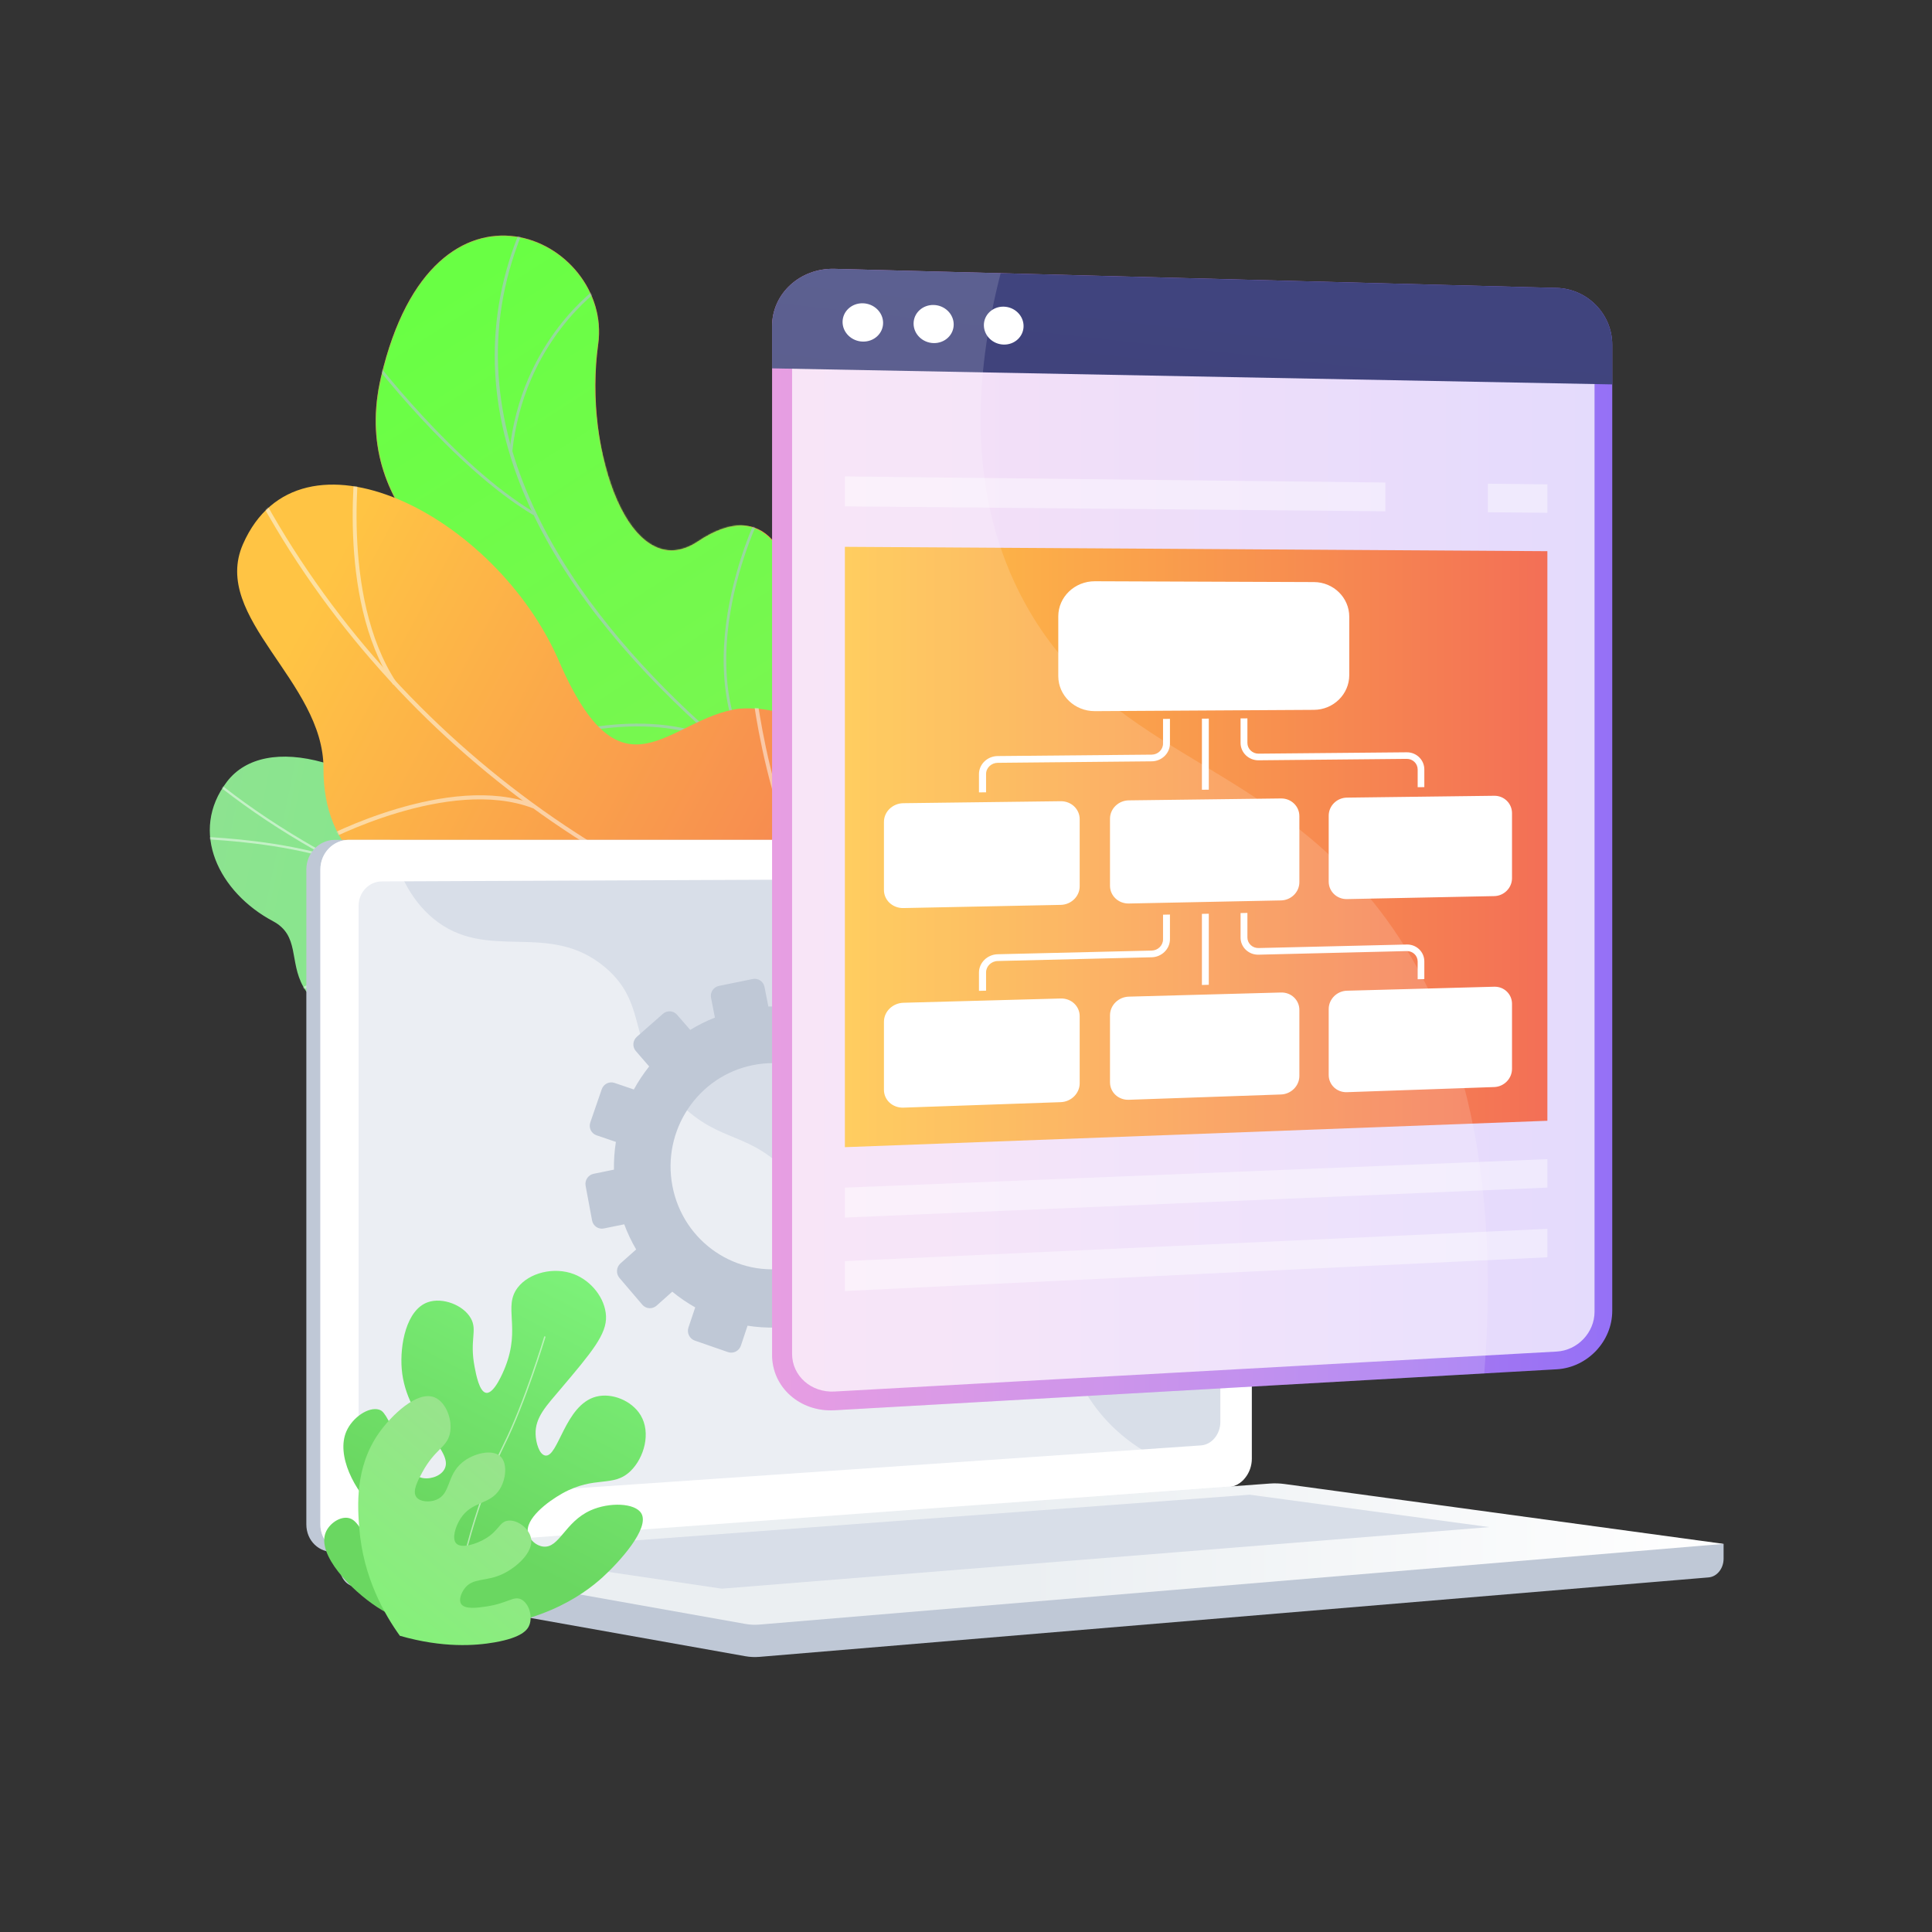 <svg width="1446" height="1446" viewBox="0 0 1446 1446" fill="none" xmlns="http://www.w3.org/2000/svg">
<rect x="0" y="0" width="1446" height="1446" fill="#333333" stroke="none"/>
<g clip-path="url(#clip0_2_249)">
<path d="M684.462 709.356L745.613 630.467C745.613 630.467 716.656 584.248 673.111 581.442C584.265 575.718 595.479 498.304 595.325 465.177C595.093 415.219 573.101 371.296 522.422 405.202C471.742 439.108 436.5 338.24 447.754 257.504C458.767 178.498 324.68 113.333 285.143 282.143C261.533 382.956 349.455 432.452 387.913 468.004C426.371 503.555 382.242 567.531 448.888 585.59C505.817 601.015 563.599 591.271 573.03 640.201C582.462 689.13 613.546 717.53 684.462 709.356Z" fill="url(#paint0_linear_2_249)"/>
<mask id="mask0_2_249" style="mask-type:luminance" maskUnits="userSpaceOnUse" x="281" y="176" width="465" height="535">
<path d="M684.462 709.356L745.613 630.467C745.613 630.467 716.656 584.248 673.111 581.442C584.265 575.718 595.479 498.304 595.325 465.177C595.093 415.219 573.101 371.296 522.422 405.202C471.742 439.108 436.5 338.24 447.754 257.504C458.767 178.498 324.68 113.333 285.143 282.143C261.533 382.956 349.455 432.452 387.913 468.004C426.371 503.555 382.242 567.531 448.888 585.59C505.817 601.015 563.599 591.271 573.03 640.201C582.462 689.13 613.546 717.53 684.462 709.356Z" fill="white"/>
</mask>
<g mask="url(#mask0_2_249)">
<path d="M684.462 709.356L745.613 630.467C745.613 630.467 716.656 584.248 673.111 581.442C584.265 575.718 595.479 498.304 595.325 465.177C595.093 415.219 574.272 377.144 524.891 398.727C469.019 423.147 436.5 338.24 447.754 257.504C458.766 178.498 324.679 113.333 285.143 282.143C261.532 382.956 349.455 432.452 387.913 468.004C426.37 503.555 382.241 567.531 448.888 585.59C505.816 601.015 563.599 591.271 573.03 640.201C582.461 689.13 613.546 717.53 684.462 709.356Z" fill="url(#paint1_linear_2_249)"/>
</g>
<mask id="mask1_2_249" style="mask-type:luminance" maskUnits="userSpaceOnUse" x="281" y="176" width="465" height="535">
<path d="M684.462 709.356L745.613 630.467C745.613 630.467 716.656 584.248 673.111 581.442C584.265 575.718 595.479 498.304 595.325 465.177C595.093 415.219 573.101 371.296 522.422 405.202C471.742 439.108 436.5 338.24 447.754 257.504C458.767 178.498 324.68 113.333 285.143 282.143C261.533 382.956 349.455 432.452 387.913 468.004C426.371 503.555 382.242 567.531 448.888 585.59C505.817 601.015 563.599 591.271 573.03 640.201C582.462 689.13 613.546 717.53 684.462 709.356Z" fill="white"/>
</mask>
<g mask="url(#mask1_2_249)">
<g opacity="0.5">
<path d="M718.25 680.888L719.22 679.017C718.061 678.416 602.263 617.877 505.564 523.249C416.478 436.071 325.845 301.278 399.978 154.2L398.097 153.251C365.096 218.723 361.437 287.242 387.22 356.906C407.816 412.554 447.147 469.037 504.12 524.785C601.046 619.623 717.089 680.286 718.25 680.888Z" fill="#BEB8F2"/>
<path d="M399.251 385.55L400.326 383.737C340.012 347.947 278.121 266.424 277.502 265.605L275.82 266.874C276.441 267.697 338.583 349.55 399.251 385.55Z" fill="#BEB8F2"/>
<path d="M383.344 338.663C391.872 255.524 449.234 216.136 449.812 215.748L448.639 213.999C448.051 214.391 389.881 254.29 381.247 338.448L383.344 338.663Z" fill="#BEB8F2"/>
<path d="M572.153 581.669C508.067 502.183 571.591 380.463 572.309 379.329L570.608 378.088C569.798 379.134 505.858 502.799 570.513 582.991L572.153 581.669Z" fill="#BEB8F2"/>
<path d="M538.483 556.393L539.408 554.498C480.864 525.904 403.784 553.701 403.011 553.986L403.739 555.963C404.503 555.682 480.757 528.196 538.483 556.393Z" fill="#BEB8F2"/>
<path d="M701.207 669.089C672.508 642.998 682.131 580.607 682.231 579.98L680.151 579.646C679.732 582.252 670.243 643.788 699.791 670.648L701.207 669.089Z" fill="#BEB8F2"/>
<path d="M673.593 655.122L674.585 653.263C647.529 638.821 592.918 654.305 574.972 659.393C572.435 660.112 570.246 660.733 569.834 660.767L569.976 662.869C570.558 662.83 572.015 662.421 575.546 661.421C593.29 656.39 647.287 641.08 673.593 655.122Z" fill="#BEB8F2"/>
</g>
</g>
<path d="M651.296 677.434C671.987 660.1 697.608 665.462 715.54 672.245C716.105 674.777 717.075 676.089 718.207 678.508C728.423 700.345 728.128 711.838 734.799 734.951C736.235 739.926 736.009 755.81 735.499 762.294L734.357 774.368C734.357 774.368 682.207 808.128 659.839 780.748C637.472 753.368 583.875 779.149 553.798 789.308C535.328 795.546 524.883 792.482 517.728 793.685C441.993 806.416 425.023 834.018 397.853 823.03C367.858 810.899 379.953 773.789 348.021 758.869C311.964 742.022 272.332 778.029 241.773 754.461C236.534 750.42 231.26 746.127 226.948 738.425C216.306 719.417 224.384 700.14 204.289 689.443C163.897 667.942 141.222 622.501 169.865 585.039C198.134 548.067 274.222 565.814 348.011 638.323C406.367 683.906 420.334 681.406 452.907 668.672C475.722 659.753 531.672 620.457 563.593 648.925C595.515 677.394 627.643 697.249 651.296 677.434Z" fill="url(#paint2_linear_2_249)"/>
<mask id="mask2_2_249" style="mask-type:luminance" maskUnits="userSpaceOnUse" x="157" y="566" width="581" height="229">
<path d="M737.798 682.573L736 771.978C736 771.978 682.207 808.129 659.839 780.749C637.472 753.368 583.875 779.15 553.797 789.308C472.19 816.871 458.672 717.859 351.125 744.21C322.522 751.219 270.206 774.926 241.773 754.462C209.379 731.148 230.132 703.201 204.289 689.445C163.897 667.944 141.223 622.502 169.865 585.041C198.134 548.068 274.222 565.816 348.011 638.324C406.367 683.908 420.335 681.407 452.907 668.673C475.722 659.754 531.672 620.458 563.594 648.926C595.515 677.394 627.643 697.249 651.296 677.434C687.288 647.283 737.798 682.573 737.798 682.573Z" fill="white"/>
</mask>
<g mask="url(#mask2_2_249)">
<g opacity="0.5">
<path d="M733.02 722.499L733.194 724.263C723.463 725.316 713.636 726.247 703.987 727.032C632.543 732.837 563.139 731.229 497.7 722.25C442.253 714.642 388.87 701.648 339.036 683.631C298.96 669.141 260.95 651.338 226.063 630.715C201.538 616.217 178.798 600.487 158.475 583.96C154.932 581.08 151.458 577.923 148.097 574.869C143.621 570.8 138.991 566.593 134.165 563.012L135.09 561.553C139.982 565.183 144.642 569.419 149.15 573.515C152.493 576.554 155.951 579.696 159.457 582.546C179.717 599.021 202.389 614.704 226.845 629.161C261.646 649.733 299.565 667.493 339.549 681.95C389.281 699.93 442.557 712.898 497.898 720.491C563.225 729.455 632.519 731.06 703.853 725.263C713.488 724.48 723.301 723.55 733.02 722.499Z" fill="#FCFDFE"/>
<path d="M400.993 701.168L400.654 702.901C331.681 686.671 222.89 742.6 221.8 743.167L221.079 741.568C222.175 740.999 331.468 684.808 400.993 701.168Z" fill="#FCFDFE"/>
<path d="M597.514 728.337L597.364 730.102C549.33 724.984 495.385 643.279 494.846 642.454L496.186 641.437C496.721 642.255 550.231 723.3 597.514 728.337Z" fill="#FCFDFE"/>
<path d="M624.985 728.699L625.125 730.467C593.754 733.162 552.415 754.942 508.727 791.795C506.53 793.648 506.53 793.648 506.22 793.679L506.059 791.913L506.139 792.796L505.76 792.011C505.92 791.906 506.749 791.206 507.71 790.395C551.649 753.331 593.297 731.421 624.985 728.699Z" fill="#FCFDFE"/>
<path d="M715.234 724.148L714.901 725.881C680.941 718.044 657.455 668.47 657.222 667.971L658.687 667.181C658.917 667.674 682.051 716.491 715.234 724.148Z" fill="#FCFDFE"/>
<path d="M733.711 725.083C708.572 738.133 686.129 759.426 665.101 790.181L663.776 789.121C684.967 758.131 707.607 736.661 732.991 723.484L733.711 725.083Z" fill="#FCFDFE"/>
<path d="M247.574 640.944L247.145 642.652C209.249 631.324 167.061 628.89 153.198 628.09C149.843 627.896 148.662 627.824 148.254 627.722L148.616 625.995C148.928 626.069 150.847 626.179 153.276 626.319C167.183 627.122 209.504 629.565 247.574 640.944Z" fill="#FCFDFE"/>
<path d="M306.727 669.185L305.85 670.678C274.717 649.248 258.71 571.556 258.044 568.259L259.649 567.893C259.811 568.692 276.175 648.155 306.727 669.185Z" fill="#FCFDFE"/>
</g>
</g>
<path d="M735.374 674.412C734.954 680.528 790.796 701.938 751.703 721.916C741.937 726.907 707.562 733.93 708.562 779.005C708.756 787.755 708.949 796.505 709.143 805.255C689.962 813.9 670.281 818.495 661.239 792.434C647.197 751.961 578.522 755.888 554.898 768.956C525.659 785.13 456.855 821.316 434.215 759.115C415.366 707.334 413.22 669.764 348.664 670.68C284.106 671.595 241.827 637.29 242.104 575.226C242.396 509.913 157.591 462.463 181.871 407.227C224.181 310.984 370.809 384.895 418.372 494.832C465.935 604.769 500.632 537.255 553.113 530.429C558.021 530.071 565.657 529.895 574.71 531.398C630.443 540.654 643.236 597.537 690.653 636.014C755.318 688.487 736.081 664.108 735.374 674.412Z" fill="url(#paint3_linear_2_249)"/>
<mask id="mask3_2_249" style="mask-type:luminance" maskUnits="userSpaceOnUse" x="177" y="362" width="548" height="449">
<path d="M717.221 657.564L724.308 799.321C705.771 808.782 671.339 821.545 661.239 792.434C647.196 751.961 578.522 755.888 554.898 768.956C525.658 785.13 456.855 821.316 434.214 759.115C415.365 707.334 413.22 669.765 348.663 670.68C284.106 671.596 241.826 637.29 242.103 575.226C242.395 509.913 157.59 462.464 181.871 407.229C224.18 310.985 370.807 384.896 418.371 494.833C465.935 604.771 500.631 537.257 553.112 530.43C624.762 521.11 615.313 625.12 645.116 650.274C668.481 669.993 698.804 663.845 717.221 657.564Z" fill="white"/>
</mask>
<g mask="url(#mask3_2_249)">
<g opacity="0.5">
<path d="M699.501 725.649L699.092 728.698C488.838 698.526 294.149 560.3 191.001 367.96L193.529 366.426C296.242 557.955 490.12 695.602 699.501 725.649Z" fill="#FCFDFE"/>
<path d="M586.268 698.786L586.436 701.857C503.109 707.535 442.249 787.498 441.644 788.305L439.374 786.402C439.985 785.583 501.629 704.554 586.268 698.786Z" fill="#FCFDFE"/>
<path d="M660.973 718.98L659.743 721.776C583.094 684.368 563.767 522.551 563.581 520.92L566.466 520.53C566.65 522.142 585.782 682.283 660.973 718.98Z" fill="#FCFDFE"/>
<path d="M399.862 602.019L398.861 604.916C335.85 580.865 243.547 629.803 242.622 630.3L241.321 627.559C242.257 627.055 335.687 577.523 399.862 602.019Z" fill="#FCFDFE"/>
<path d="M296.705 510.73L294.321 512.507C250.605 446.344 266.914 338.142 267.086 337.055L269.952 337.538C269.782 338.61 253.669 445.598 296.705 510.73Z" fill="#FCFDFE"/>
</g>
</g>
<path d="M1290.02 1155.5L254.345 1146.55V1173.03C254.345 1180.22 258.863 1186.34 264.98 1187.43L557.838 1239.59C561.314 1240.21 564.838 1240.37 568.345 1240.08L1278.77 1180.61C1285.11 1180.07 1290.02 1173.94 1290.02 1166.56V1155.5Z" fill="#BFC8D6"/>
<path d="M908.89 1113.05L250.635 1161.51C238.857 1162.37 229.279 1153.16 229.279 1140.93V650.743C229.279 638.508 238.856 628.589 250.635 628.589H908.89C918.594 628.589 926.44 637.555 926.44 648.616V1091.73C926.44 1102.79 918.594 1112.34 908.89 1113.05Z" fill="#BFC8D6"/>
<path d="M919.386 1113.05L261.132 1161.51C249.352 1162.37 239.775 1153.16 239.775 1140.93V650.743C239.775 638.508 249.352 628.589 261.132 628.589H919.386C929.091 628.589 936.936 637.555 936.936 648.616V1091.73C936.936 1102.79 929.091 1112.34 919.386 1113.05Z" fill="white"/>
<path d="M898.88 1081.81L285.784 1123.9C276.198 1124.56 268.409 1117 268.409 1107.01V677.853C268.409 667.864 276.199 659.734 285.784 659.692L898.879 657.049C906.884 657.015 913.36 664.362 913.36 673.46V1064.34C913.36 1073.44 906.885 1081.26 898.88 1081.81Z" fill="#D8DEE8"/>
<path d="M613.507 641.997C613.507 646.551 610.118 650.255 605.935 650.267C601.746 650.281 598.347 646.591 598.347 642.026C598.347 637.461 601.746 633.758 605.935 633.755C610.118 633.752 613.507 637.442 613.507 641.997Z" fill="white"/>
<path opacity="0.48" d="M261.129 1161.51L916.053 1113.3L919.386 1113.05C923.839 1112.72 927.888 1110.52 930.98 1107.18C883.851 1104.6 854.578 1087.88 835.695 1070.6C797.774 1035.89 804.352 1001.67 763.458 978.85C712.453 950.389 672.347 986.452 633.643 950.871C610.178 929.298 621.698 913.212 592.825 880.975C560.845 845.27 540.025 857.272 507.886 825.137C467.249 784.505 487.573 752.892 452.569 723.719C410.104 688.329 364.308 721.085 323.884 687.144C306.449 672.505 296.882 651.222 291.887 628.589H261.132C249.353 628.589 239.776 638.507 239.776 650.743V1140.93C239.775 1153.16 249.35 1162.37 261.129 1161.51Z" fill="white"/>
<path d="M950.4 1110.36L254.345 1161.37L557.838 1215.42C561.314 1216.04 564.838 1216.21 568.345 1215.91L1290.02 1155.5L961.473 1110.71C957.798 1110.21 954.092 1110.09 950.4 1110.36Z" fill="url(#paint4_linear_2_249)"/>
<path d="M355.911 1161.81L935.397 1118.71L1114.74 1142.96L540.249 1189.03L355.911 1161.81Z" fill="#D8DEE8"/>
<path d="M532.168 746.746L535.071 761.613C528.597 764.178 522.418 767.253 516.611 770.835L506.693 759.448C503.988 756.341 499.268 756.051 496.151 758.798L476.633 775.999C473.509 778.752 473.165 783.513 475.866 786.631L485.87 798.176C481.568 803.582 477.724 809.35 474.397 815.422L459.909 810.496C456.002 809.168 451.73 811.3 450.366 815.26L441.817 840.07C440.447 844.044 442.509 848.352 446.423 849.689L460.961 854.657C459.881 861.444 459.401 868.388 459.504 875.417L444.296 878.519C440.213 879.351 437.528 883.377 438.298 887.512L443.131 913.429C443.905 917.582 447.853 920.274 451.948 919.438L467.202 916.327C469.667 922.924 472.648 929.222 476.137 935.149L464.408 945.574C461.244 948.385 460.892 953.257 463.623 956.456L480.729 976.5C483.47 979.711 488.262 980.027 491.428 977.203L503.156 966.748C508.531 971.168 514.282 975.1 520.336 978.512L515.289 993.512C513.922 997.573 516.032 1001.98 520.004 1003.36L544.868 1011.98C548.848 1013.36 553.177 1011.17 554.535 1007.1L559.501 992.217C566.321 993.303 573.298 993.755 580.359 993.602L583.367 1009.01C584.19 1013.23 588.206 1015.97 592.337 1015.12L618.168 1009.86C622.298 1009.01 624.968 1004.91 624.133 1000.7L621.104 985.421C627.725 982.82 634.031 979.678 639.956 976.016L650.017 987.629C652.811 990.853 657.632 991.171 660.783 988.336L680.469 970.635C683.613 967.807 683.892 962.91 681.095 959.698L671.066 948.183C675.443 942.615 679.32 936.665 682.666 930.412L696.945 935.291C700.936 936.656 705.238 934.485 706.553 930.447L714.758 905.242C716.068 901.218 713.899 896.86 709.917 895.506L695.775 890.697C696.787 883.75 697.166 876.65 696.941 869.475L711.529 866.501C715.623 865.666 718.249 861.633 717.392 857.497L712.048 831.685C711.195 827.566 707.194 824.904 703.111 825.737L688.567 828.703C685.96 822.064 682.834 815.742 679.194 809.815L690.241 799.966C693.348 797.197 693.621 792.413 690.853 789.283L673.578 769.739C670.821 766.62 666.072 766.327 662.969 769.085L651.852 778.966C646.406 774.631 640.6 770.779 634.495 767.467L639.216 753.318C640.529 749.381 638.411 745.123 634.486 743.807L609.968 735.587C606.051 734.274 601.806 736.393 600.484 740.321L595.712 754.503C588.964 753.504 582.068 753.114 575.092 753.328L572.17 738.587C571.365 734.532 567.432 731.914 563.383 732.74L538.065 737.904C534.016 738.73 531.376 742.687 532.168 746.746ZM503.278 887.699C495.31 846.012 522.179 805.613 563.249 797.237C604.318 788.862 644.398 815.608 652.817 857.202C661.286 899.049 634.53 940.022 593.009 948.49C551.488 956.958 511.295 929.637 503.278 887.699Z" fill="#BFC8D6"/>
<path d="M334.116 1219.98C319.336 1218.81 300.428 1214.7 282.279 1202.84C262.643 1190 237.069 1163.62 243.744 1147C246.236 1140.79 253.412 1135.48 259.719 1135.98C269.037 1136.73 270.122 1149.67 286.302 1163.75C289.293 1166.35 304.754 1179.81 312.44 1175.27C316.261 1173.02 317.391 1166.77 316.767 1162.03C314.945 1148.15 297.997 1146.01 281.704 1130.99C265.185 1115.75 251.415 1089.17 259.286 1071.21C263.81 1060.88 275.774 1052.73 283.639 1055.02C287 1056 289.131 1058.75 299.336 1080.79C307.711 1098.89 309.574 1104.16 314.975 1105.88C320.533 1107.64 329.175 1105.43 332.46 1099.95C341.014 1085.69 304.042 1064.63 300.685 1024.72C299.18 1006.83 304.019 980.32 320.216 974.638C331.166 970.796 346.767 976.663 352.406 986.709C357.49 995.765 351.314 1002.58 355.192 1022.92C356.369 1029.1 358.791 1041.8 363.902 1042.47C369.903 1043.25 376.616 1027.05 378.168 1023.1C389.85 993.406 376.455 978.134 387.469 963.716C396.059 952.474 414.748 947.958 429.554 953.637C442.509 958.606 452.874 971.528 453.566 984.919C454.27 998.544 442.811 1012.11 419.892 1039.23C409.023 1052.1 400.376 1060.79 400.867 1073.58C401.107 1079.81 403.579 1088.58 408.043 1089.38C417.897 1091.15 422.747 1051.47 446.1 1045.34C458.054 1042.2 472.908 1048.37 479.435 1059.14C487.433 1072.34 482.074 1091.06 472.027 1100.9C458.918 1113.73 445.475 1103.98 420.809 1117.77C409.866 1123.88 392.67 1136.9 395.188 1147.66C396.284 1152.34 401.195 1156.93 406.584 1157.54C418.665 1158.91 422.655 1139.11 442.077 1130.41C456.069 1124.14 475.418 1124.82 480.015 1132.71C486.503 1143.85 463.458 1169.14 451.206 1180.32C436.394 1193.83 401.463 1219.45 334.116 1219.98Z" fill="url(#paint5_linear_2_249)"/>
<path opacity="0.5" d="M340.752 1213.64C338.799 1180.52 360.732 1113.08 376.69 1081.19C392.304 1049.99 407.241 1000.63 407.39 1000.14L408.362 1000.43C408.213 1000.93 393.251 1050.37 377.598 1081.65C361.69 1113.43 339.822 1180.63 341.766 1213.58L340.752 1213.64Z" fill="white"/>
<path d="M299.279 1224.3C288.151 1208.85 271.826 1180.97 268.898 1143.67C267.692 1128.31 265.336 1098.29 283.699 1072.4C292.852 1059.49 312.262 1040.4 325.376 1045.91C333.815 1049.45 339.053 1062.93 336.672 1073.17C334.27 1083.51 325.538 1084.46 316.028 1102C312.509 1108.49 308.489 1116.1 311.578 1120.4C314.157 1124 321.243 1124.65 326.556 1122.5C337.531 1118.05 334.101 1104.38 345.966 1094.58C354.402 1087.61 368.466 1084.34 374.535 1090.04C379.805 1095 378.887 1106.58 374.23 1114.3C366.774 1126.65 353.404 1123.03 344.688 1136.54C340.821 1142.53 338.072 1151.59 341.457 1155.17C345.313 1159.24 356.662 1155.72 363.936 1151.21C373.539 1145.26 373.893 1138.92 380.218 1138.13C387.272 1137.24 396.091 1143.96 397.47 1151.39C399.402 1161.8 386.631 1173.03 376.519 1177.91C363.572 1184.15 353.952 1180.49 347.629 1189.02C345.309 1192.15 343.183 1197.26 345.086 1200.36C347.801 1204.78 357.614 1203.32 364.129 1202.35C379.986 1199.99 384.352 1194.24 390.033 1197.04C395.786 1199.87 398.753 1209.42 396.266 1216.12C394.883 1219.85 390.729 1225.62 370.148 1229.23C355.742 1231.76 331.539 1233.54 299.279 1224.3Z" fill="url(#paint6_linear_2_249)"/>
<path d="M1165.08 215.483L624.606 201.203C598.842 200.522 577.86 219.711 577.86 244.066V1014.05C577.86 1038.4 598.841 1056.96 624.606 1055.5L1165.08 1024.85C1188.1 1023.54 1206.68 1003.95 1206.68 981.078V257.994C1206.68 235.123 1188.1 216.091 1165.08 215.483Z" fill="url(#paint7_linear_2_249)"/>
<path opacity="0.74" d="M624.606 1041.48C607.11 1042.45 592.832 1029.79 592.832 1013.26V244.398C592.832 227.87 607.11 214.782 624.606 215.22L1165.08 228.763C1180.74 229.155 1193.43 242.136 1193.43 257.7V981.771C1193.43 997.336 1180.74 1010.7 1165.08 1011.57L624.606 1041.48Z" fill="white"/>
<path d="M1165.08 215.483L624.606 201.203C598.842 200.522 577.86 219.711 577.86 244.066V275.699L1206.68 287.701V257.994C1206.68 235.123 1188.1 216.091 1165.08 215.483Z" fill="url(#paint8_linear_2_249)"/>
<path d="M660.953 241.669C660.953 249.576 654.178 255.842 645.808 255.665C637.425 255.488 630.619 248.915 630.619 240.985C630.619 233.054 637.425 226.789 645.808 226.99C654.178 227.19 660.953 233.762 660.953 241.669Z" fill="white"/>
<path d="M713.792 242.861C713.792 250.727 707.087 256.962 698.803 256.787C690.506 256.611 683.77 250.073 683.77 242.183C683.77 234.294 690.506 228.06 698.803 228.259C707.087 228.458 713.792 234.995 713.792 242.861Z" fill="white"/>
<path d="M766.088 244.041C766.088 251.866 759.452 258.07 751.253 257.896C743.041 257.722 736.375 251.219 736.375 243.37C736.375 235.521 743.041 229.318 751.253 229.515C759.452 229.712 766.088 236.215 766.088 244.041Z" fill="white"/>
<path d="M1158.13 838.84L632.346 858.596V409.275L1158.13 412.525V838.84Z" fill="url(#paint9_linear_2_249)"/>
<path opacity="0.42" d="M1158.13 888.841L632.346 911.295V888.884L1158.13 867.579V888.841Z" fill="white"/>
<path opacity="0.42" d="M1158.13 941.002L632.346 966.27V943.86L1158.13 919.739V941.002Z" fill="white"/>
<g opacity="0.42">
<path d="M1036.86 361.152L632.346 356.576V378.986L1036.86 382.679V361.152Z" fill="white"/>
<path d="M1113.63 362.021V383.38L1158.13 383.786V362.524L1113.63 362.021Z" fill="white"/>
</g>
<g opacity="0.15">
<path d="M1023.87 670.418C937.168 566.783 828.102 562.541 767.217 451.62C723.078 371.206 729.342 280.422 748.936 204.488L624.606 201.203C598.841 200.522 577.86 219.712 577.86 244.066V1014.05C577.86 1038.4 598.841 1056.96 624.606 1055.5L1110.92 1027.92C1125.79 834.507 1074.09 730.46 1023.87 670.418Z" fill="white"/>
</g>
<path d="M983.425 435.649L819.519 435.036C804.375 434.98 792.065 446.753 792.065 461.333V506.017C792.065 520.597 804.375 532.343 819.519 532.254L983.425 531.287C998.037 531.2 1009.85 519.566 1009.85 505.3V461.579C1009.85 447.313 998.037 435.704 983.425 435.649Z" fill="white"/>
<path d="M793.898 599.669L676.147 601.147C668.111 601.248 661.586 607.511 661.586 615.137V666.124C661.586 673.748 668.111 679.798 676.147 679.635L793.898 677.253C801.738 677.094 808.085 670.873 808.085 663.357V613.099C808.085 605.583 801.738 599.57 793.898 599.669Z" fill="white"/>
<path d="M958.778 597.598L844.86 599.029C837.086 599.126 830.775 605.285 830.775 612.784V662.928C830.775 670.427 837.086 676.379 844.86 676.221L958.778 673.916C966.365 673.763 972.507 667.645 972.507 660.251V610.813C972.507 603.419 966.365 597.503 958.778 597.598Z" fill="white"/>
<path d="M1118.37 595.594L1008.1 596.979C1000.57 597.073 994.464 603.131 994.464 610.508V659.837C994.464 667.214 1000.57 673.071 1008.1 672.919L1118.37 670.688C1125.71 670.539 1131.66 664.521 1131.66 657.247V608.6C1131.66 601.325 1125.71 595.502 1118.37 595.594Z" fill="white"/>
<path d="M904.715 591.029L899.571 591.09V537.879L904.715 537.845V591.029Z" fill="white"/>
<path d="M738.021 593.001L732.704 593.064V579.365C732.704 571.992 738.993 565.935 746.712 565.864L861.99 564.807C866.668 564.764 870.47 561.056 870.47 556.541V538.068L875.644 538.035V556.497C875.644 563.768 869.524 569.741 861.99 569.814L746.712 570.929C741.922 570.975 738.021 574.735 738.021 579.31V593.001Z" fill="white"/>
<path d="M1066.03 589.12L1061.05 589.179V575.923C1061.05 571.493 1057.39 567.925 1052.89 567.969L941.976 569.041C934.552 569.113 928.503 563.287 928.503 556.056V537.69L933.617 537.657V556.013C933.617 560.5 937.369 564.115 941.976 564.073L1052.89 563.056C1060.14 562.99 1066.03 568.738 1066.03 575.871V589.12Z" fill="white"/>
<path d="M793.898 747.319L676.147 750.517C668.111 750.736 661.586 757.094 661.586 764.719V815.706C661.586 823.331 668.111 829.285 676.147 829.005L793.898 824.903C801.738 824.63 808.085 818.316 808.085 810.8V760.541C808.085 753.026 801.738 747.105 793.898 747.319Z" fill="white"/>
<path d="M958.778 742.839L844.86 745.934C837.086 746.145 830.775 752.396 830.775 759.895V810.039C830.775 817.538 837.086 823.397 844.86 823.127L958.778 819.158C966.365 818.893 972.507 812.686 972.507 805.292V755.854C972.507 748.46 966.365 742.633 958.778 742.839Z" fill="white"/>
<path d="M1118.37 738.504L1008.1 741.499C1000.57 741.704 994.464 747.85 994.464 755.227V804.557C994.464 811.934 1000.57 817.701 1008.1 817.439L1118.37 813.597C1125.71 813.341 1131.66 807.236 1131.66 799.961V751.315C1131.66 744.041 1125.71 738.305 1118.37 738.504Z" fill="white"/>
<path d="M904.715 737.06L899.571 737.196V683.985L904.715 683.876V737.06Z" fill="white"/>
<path d="M738.021 741.467L732.704 741.608V727.909C732.704 720.536 738.993 714.387 746.712 714.203L861.99 711.462C866.668 711.351 870.47 707.587 870.47 703.072V684.599L875.644 684.49V702.953C875.644 710.223 869.524 716.287 861.99 716.469L746.712 719.268C741.922 719.384 738.021 723.201 738.021 727.776V741.467Z" fill="white"/>
<path d="M1066.03 732.795L1061.05 732.927V719.67C1061.05 715.241 1057.39 711.726 1052.89 711.835L941.976 714.528C934.552 714.708 928.503 708.971 928.503 701.739V683.374L933.617 683.266V701.622C933.617 706.109 937.369 709.67 941.976 709.56L1052.89 706.923C1060.14 706.751 1066.03 712.413 1066.03 719.545V732.795Z" fill="white"/>
</g>
<defs>
<linearGradient id="paint0_linear_2_249" x1="548.583" y1="728.387" x2="469.347" y2="162.651" gradientUnits="userSpaceOnUse">
<stop stop-color="#FFC444"/>
<stop offset="0.996" stop-color="#F36F56"/>
</linearGradient>
<linearGradient id="paint1_linear_2_249" x1="333.508" y1="213.852" x2="658.157" y2="716.876" gradientUnits="userSpaceOnUse">
<stop stop-color="#69FF44"/>
<stop offset="0.996" stop-color="#7FF356"/>
</linearGradient>
<linearGradient id="paint2_linear_2_249" x1="143.078" y1="660.757" x2="832.152" y2="801.913" gradientUnits="userSpaceOnUse">
<stop offset="0.004" stop-color="#8DE390"/>
<stop offset="1" stop-color="#71F67E"/>
</linearGradient>
<linearGradient id="paint3_linear_2_249" x1="211.812" y1="492.349" x2="738.239" y2="772.693" gradientUnits="userSpaceOnUse">
<stop stop-color="#FFC444"/>
<stop offset="0.996" stop-color="#F36F56"/>
</linearGradient>
<linearGradient id="paint4_linear_2_249" x1="254.345" y1="1163.14" x2="1290.02" y2="1163.14" gradientUnits="userSpaceOnUse">
<stop offset="0.494" stop-color="#EBEFF2"/>
<stop offset="1" stop-color="white"/>
</linearGradient>
<linearGradient id="paint5_linear_2_249" x1="474.437" y1="907.58" x2="347.697" y2="1149.42" gradientUnits="userSpaceOnUse">
<stop stop-color="#82F980"/>
<stop offset="0.996" stop-color="#6AD761"/>
</linearGradient>
<linearGradient id="paint6_linear_2_249" x1="385.865" y1="1089.54" x2="240.393" y2="1263.93" gradientUnits="userSpaceOnUse">
<stop offset="0.004" stop-color="#99E38D"/>
<stop offset="1" stop-color="#7CF671"/>
</linearGradient>
<linearGradient id="paint7_linear_2_249" x1="577.86" y1="628.381" x2="1206.68" y2="628.381" gradientUnits="userSpaceOnUse">
<stop offset="0.004" stop-color="#E38DDD"/>
<stop offset="1" stop-color="#9571F6"/>
</linearGradient>
<linearGradient id="paint8_linear_2_249" x1="895.697" y1="233.732" x2="840.879" y2="729.2" gradientUnits="userSpaceOnUse">
<stop stop-color="#40447E"/>
<stop offset="0.996" stop-color="#3C3B6B"/>
</linearGradient>
<linearGradient id="paint9_linear_2_249" x1="632.346" y1="633.935" x2="1158.13" y2="633.935" gradientUnits="userSpaceOnUse">
<stop offset="0.004" stop-color="#FFC444"/>
<stop offset="1" stop-color="#F36F56"/>
</linearGradient>
<clipPath id="clip0_2_249">
<rect width="1446" height="1446" fill="white"/>
</clipPath>
</defs>
</svg>
